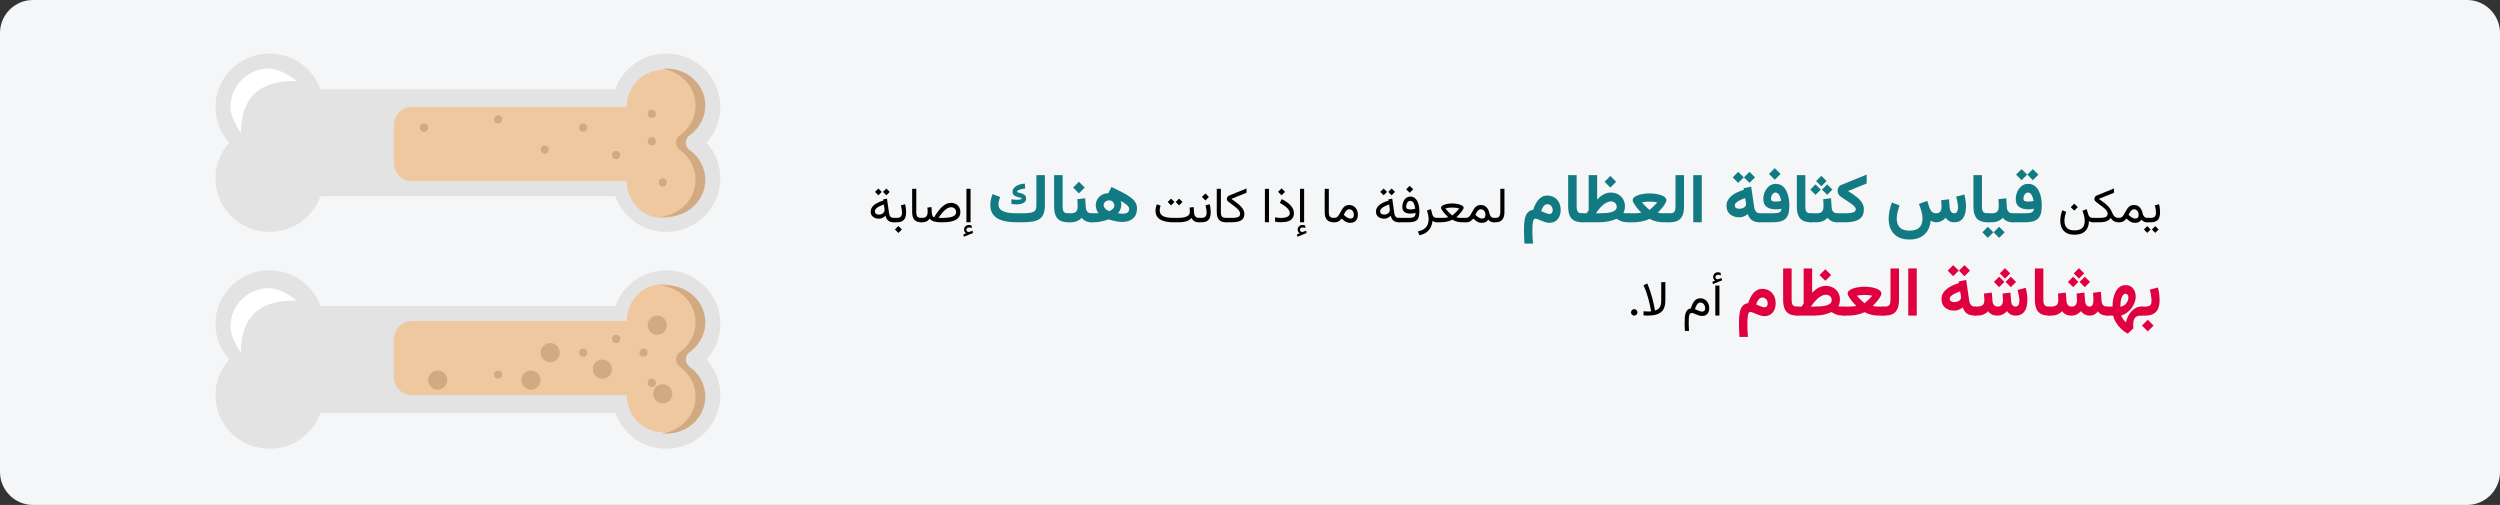 <?xml version="1.0" encoding="UTF-8"?>
<svg xmlns="http://www.w3.org/2000/svg" xmlns:xlink="http://www.w3.org/1999/xlink" width="911px" height="184px" viewBox="0 0 911 184" version="1.1">
  <rect x="0" y="0" width="911" height="184" fill="#333333" stroke="none"/>
  <title>Group 135@2x</title>
  <g id="Page-1" stroke="none" stroke-width="1" fill="none" fill-rule="evenodd">
    <g id="vorlage" transform="translate(-529, -33255)">
      <g id="Group-135" transform="translate(529, 33255)">
        <g id="osteoporose-diagnostik-copy-3" transform="translate(455.5, 92) scale(-1, 1) translate(-455.5, -92) " fill-rule="nonzero">
          <g id="Mask" fill="#F5F6F7">
            <path d="M12,0 L899,0 C905.6,0 911,5.4 911,12 L911,172 C911,178.6 905.6,184 899,184 L12,184 C5.4,184 0,178.6 0,172 L0,12 C0,5.4 5.4,0 12,0 Z" id="path-1"></path>
          </g>
          <g id="bone-density" transform="translate(740.5, 91.5) rotate(-90) translate(-740.5, -91.5) translate(668.5, -0.5)">
            <path d="M52,145.718 L52,38.282 C59.569,35.571 65,28.293 65,19.714 C65,8.825 56.27,0 45.5,0 C40.498,0 35.952,1.919 32.5,5.05 C29.049,1.919 24.502,0 19.5,0 C8.729,0 0,8.825 0,19.714 C0,28.293 5.431,35.574 13,38.282 L13,145.718 C5.431,148.429 0,155.707 0,164.286 C0,175.175 8.729,184 19.5,184 C24.502,184 29.049,182.081 32.5,178.95 C35.952,182.081 40.498,184 45.5,184 C56.27,184 65,175.175 65,164.286 C65,155.707 59.569,148.426 52,145.718 Z" id="Path" fill="#E3E3E3"></path>
            <path d="M49.599,8.333 C43.979,7.125 38.768,9.306 35.737,13.175 C34.337,14.961 31.663,14.961 30.263,13.175 C27.232,9.306 22.021,7.125 16.401,8.333 C11.487,9.391 7.484,13.234 6.364,17.98 C4.345,26.531 11.004,34.118 19.5,34.118 L19.5,112.471 C19.5,116.078 22.52,119 26.25,119 L39.75,119 C43.48,119 46.5,116.078 46.5,112.471 L46.5,34.118 C54.996,34.118 61.655,26.531 59.636,17.98 C58.516,13.234 54.513,9.391 49.599,8.333 Z" id="Path" fill="#F0C8A0"></path>
            <path d="M5.861,19.915 C6.981,14.749 10.985,10.567 15.9,9.416 C21.52,8.101 26.732,10.475 29.763,14.685 C31.164,16.629 33.837,16.629 35.238,14.685 C38.269,10.475 43.481,8.101 49.101,9.416 C54.016,10.567 58.019,14.749 59.14,19.915 C59.255,20.448 59.336,20.974 59.393,21.5 C59.589,19.858 59.522,18.132 59.14,16.362 C58.019,11.196 54.016,7.014 49.101,5.863 C43.481,4.548 38.269,6.922 35.238,11.132 C33.837,13.076 31.164,13.076 29.763,11.132 C26.732,6.922 21.52,4.548 15.9,5.863 C10.985,7.014 6.981,11.196 5.861,16.362 C5.476,18.128 5.412,19.858 5.608,21.5 C5.665,20.974 5.746,20.448 5.861,19.915 Z" id="Path" fill="#D2AA82"></path>
            <path d="M131,145.718 L131,38.282 C138.569,35.571 144,28.293 144,19.714 C144,8.825 135.27,0 124.5,0 C119.498,0 114.951,1.919 111.5,5.05 C108.049,1.919 103.502,0 98.5,0 C87.73,0 79,8.825 79,19.714 C79,28.293 84.431,35.574 92,38.282 L92,145.718 C84.431,148.429 79,155.707 79,164.286 C79,175.175 87.73,184 98.5,184 C103.502,184 108.049,182.081 111.5,178.95 C114.951,182.081 119.498,184 124.5,184 C135.27,184 144,175.175 144,164.286 C144,155.707 138.569,148.426 131,145.718 Z" id="Path" fill="#E3E3E3"></path>
            <path d="M127.599,8.333 C121.979,7.125 116.768,9.306 113.737,13.175 C112.337,14.961 109.663,14.961 108.263,13.175 C105.232,9.306 100.021,7.125 94.401,8.333 C89.487,9.391 85.484,13.234 84.364,17.98 C82.345,26.531 89.004,34.118 97.5,34.118 L97.5,112.471 C97.5,116.078 100.52,119 104.25,119 L117.75,119 C121.48,119 124.5,116.078 124.5,112.471 L124.5,34.118 C132.996,34.118 139.655,26.531 137.636,17.98 C136.516,13.234 132.513,9.391 127.599,8.333 L127.599,8.333 Z" id="Path" fill="#F0C8A0"></path>
            <path d="M84.861,19.915 C85.981,14.749 89.985,10.567 94.9,9.416 C100.52,8.101 105.732,10.475 108.763,14.685 C110.164,16.629 112.837,16.629 114.238,14.685 C117.269,10.475 122.481,8.101 128.101,9.416 C133.016,10.567 137.019,14.749 138.14,19.915 C138.255,20.448 138.336,20.974 138.393,21.5 C138.589,19.858 138.522,18.132 138.14,16.362 C137.019,11.196 133.016,7.014 128.101,5.863 C122.481,4.548 117.269,6.922 114.238,11.132 C112.837,13.076 110.164,13.076 108.763,11.132 C105.732,6.922 100.52,4.548 94.9,5.863 C89.985,7.014 85.981,11.196 84.861,16.362 C84.476,18.128 84.412,19.858 84.608,21.5 C84.665,20.974 84.746,20.448 84.861,19.915 L84.861,19.915 Z" id="Path" fill="#D2AA82"></path>
            <circle id="Oval" fill="#D2AA82" cx="20" cy="21" r="3.5"></circle>
            <circle id="Oval" fill="#D2AA82" cx="45" cy="23" r="3.5"></circle>
            <circle id="Oval" fill="#D2AA82" cx="29" cy="43" r="3.5"></circle>
            <circle id="Oval" fill="#D2AA82" cx="35" cy="50" r="1.5"></circle>
            <circle id="Oval" fill="#D2AA82" cx="27" cy="81" r="1.5"></circle>
            <circle id="Oval" fill="#D2AA82" cx="40" cy="38" r="1.5"></circle>
            <circle id="Oval" fill="#D2AA82" cx="97" cy="21" r="1.5"></circle>
            <circle id="Oval" fill="#D2AA82" cx="122" cy="25" r="1.5"></circle>
            <circle id="Oval" fill="#D2AA82" cx="107" cy="38" r="1.5"></circle>
            <circle id="Oval" fill="#D2AA82" cx="112" cy="25" r="1.5"></circle>
            <circle id="Oval" fill="#D2AA82" cx="117" cy="50" r="1.5"></circle>
            <circle id="Oval" fill="#D2AA82" cx="109" cy="64" r="1.5"></circle>
            <circle id="Oval" fill="#D2AA82" cx="120" cy="81" r="1.5"></circle>
            <circle id="Oval" fill="#D2AA82" cx="117" cy="108" r="1.5"></circle>
            <circle id="Oval" fill="#D2AA82" cx="35" cy="28" r="1.5"></circle>
            <circle id="Oval" fill="#D2AA82" cx="24" cy="25" r="1.5"></circle>
            <circle id="Oval" fill="#D2AA82" cx="35" cy="62" r="3.5"></circle>
            <circle id="Oval" fill="#D2AA82" cx="25" cy="69" r="3.5"></circle>
            <circle id="Oval" fill="#D2AA82" cx="25" cy="103" r="3.5"></circle>
            <path d="M124.5,178.5 C132.232,178.5 138.5,172.232 138.5,164.5 C138.5,161.766 136.975,158.315 133.925,154.148 C134.163,161.007 132.705,166.146 129.552,169.565 C126.399,172.984 121.529,174.706 114.944,174.731 C118.852,177.244 122.037,178.5 124.5,178.5 Z" id="Oval" fill="#FFFFFF"></path>
            <path d="M44.5,178.5 C52.232,178.5 58.5,172.232 58.5,164.5 C58.5,161.766 56.975,158.315 53.925,154.148 C54.163,161.007 52.705,166.146 49.552,169.565 C46.399,172.984 41.529,174.706 34.944,174.731 C38.852,177.244 42.037,178.5 44.5,178.5 Z" id="Oval" fill="#FFFFFF"></path>
          </g>
        </g>
        <g id="يمكن-قياس-كثافة-العظ" transform="translate(317.283, 61.273)" fill-rule="nonzero">
          <path d="M464.917,18.127 L464.917,19.727 L465.62,19.727 L465.62,18.127 L464.917,18.127 Z M468.089,21.124 L466.868,22.346 L468.089,23.585 L469.32,22.346 L468.089,21.124 Z M465.172,21.124 L463.95,22.346 L465.172,23.585 L466.402,22.346 L465.172,21.124 Z M466.393,19.727 C467.319,19.727 468.031,19.568 468.529,19.252 C469.027,18.936 469.371,18.503 469.562,17.956 C469.752,17.408 469.847,16.782 469.847,16.079 C469.847,15.651 469.818,15.171 469.759,14.638 C469.701,14.104 469.601,13.606 469.461,13.144 L467.958,13.548 C468.092,14.028 468.192,14.512 468.256,14.998 C468.321,15.484 468.353,15.892 468.353,16.22 C468.353,16.806 468.22,17.27 467.953,17.613 C467.687,17.956 467.161,18.127 466.376,18.127 L465.426,18.127 L465.426,19.727 L466.393,19.727 Z" id="Shape" fill="#000000"></path>
          <path d="M455.003,19.727 C455.43,19.727 455.788,19.675 456.075,19.573 C456.362,19.47 456.623,19.319 456.857,19.12 C457.091,18.921 457.335,18.678 457.587,18.391 C457.944,18.73 458.29,19.015 458.624,19.243 C458.958,19.472 459.297,19.643 459.643,19.757 C459.989,19.872 460.358,19.929 460.751,19.929 C461.331,19.929 461.802,19.822 462.166,19.608 C462.529,19.394 462.834,19.108 463.08,18.751 C463.302,19.091 463.592,19.338 463.95,19.494 C464.307,19.649 464.673,19.727 465.048,19.727 L465.286,19.727 L465.286,18.127 L465.057,18.127 C464.805,18.127 464.574,18.06 464.363,17.925 C464.152,17.79 463.97,17.589 463.818,17.323 C463.666,17.056 463.548,16.732 463.466,16.352 C463.349,15.795 463.159,15.297 462.895,14.857 C462.631,14.418 462.286,14.069 461.858,13.812 C461.43,13.554 460.909,13.425 460.294,13.425 C459.755,13.425 459.302,13.538 458.936,13.763 C458.569,13.989 458.257,14.28 458,14.638 C457.742,14.995 457.509,15.375 457.301,15.776 C457.093,16.177 456.883,16.557 456.672,16.914 C456.462,17.271 456.221,17.563 455.952,17.789 C455.682,18.014 455.351,18.127 454.959,18.127 L454.633,18.127 L454.633,19.727 L455.003,19.727 Z M460.329,14.98 C460.862,14.98 461.279,15.175 461.581,15.565 C461.883,15.955 462.034,16.454 462.034,17.063 C462.034,17.491 461.927,17.816 461.713,18.039 C461.499,18.262 461.172,18.373 460.733,18.373 C460.569,18.373 460.383,18.338 460.175,18.268 C459.967,18.197 459.743,18.089 459.503,17.942 C459.321,17.831 459.133,17.696 458.94,17.538 C458.747,17.38 458.553,17.201 458.36,17.002 C458.512,16.668 458.685,16.346 458.879,16.035 C459.072,15.725 459.289,15.471 459.529,15.275 C459.769,15.079 460.036,14.98 460.329,14.98 Z" id="Shape" fill="#000000"></path>
          <path d="M447.532,11.201 L453.06,8.96 L453.06,7.404 L446.741,9.971 C446.471,10.082 446.265,10.261 446.121,10.507 C445.978,10.753 445.906,10.999 445.906,11.245 C445.906,11.444 445.959,11.63 446.064,11.803 C446.17,11.976 446.316,12.139 446.504,12.291 C446.849,12.566 447.217,12.843 447.607,13.122 C447.996,13.4 448.376,13.68 448.745,13.961 C449.114,14.242 449.449,14.528 449.751,14.818 C450.053,15.108 450.293,15.402 450.472,15.701 C450.651,16 450.74,16.305 450.74,16.615 C450.74,17.014 450.633,17.323 450.419,17.542 C450.205,17.762 449.865,17.915 449.4,18 C448.934,18.084 448.32,18.127 447.558,18.127 L445.44,18.127 L445.44,19.727 L447.567,19.727 C448.428,19.727 449.13,19.667 449.672,19.546 C450.214,19.426 450.653,19.249 450.99,19.015 C451.327,18.78 451.613,18.49 451.847,18.145 C452.205,18.695 452.61,19.097 453.065,19.349 C453.519,19.601 454.071,19.727 454.721,19.727 L454.967,19.727 L454.967,18.127 L454.721,18.127 C454.305,18.127 453.954,18.051 453.667,17.898 C453.38,17.746 453.129,17.51 452.915,17.191 C452.701,16.872 452.489,16.46 452.278,15.956 C452.102,15.534 451.89,15.143 451.641,14.783 C451.392,14.422 451.113,14.085 450.806,13.772 C450.498,13.458 450.167,13.16 449.813,12.875 C449.458,12.591 449.089,12.312 448.705,12.036 C448.321,11.761 447.93,11.482 447.532,11.201 Z" id="Path" fill="#000000"></path>
          <path d="M438.576,12.933 L437.301,14.207 L438.576,15.481 L439.85,14.207 L438.576,12.933 Z M438.672,22.671 C437.741,22.671 437.008,22.516 436.475,22.205 C435.942,21.895 435.563,21.479 435.337,20.957 C435.111,20.436 434.999,19.858 434.999,19.226 C434.999,18.692 435.057,18.142 435.174,17.573 C435.292,17.005 435.435,16.451 435.605,15.912 L434.208,15.35 C433.985,15.971 433.809,16.608 433.68,17.261 C433.551,17.915 433.487,18.552 433.487,19.173 C433.487,20.093 433.655,20.938 433.992,21.708 C434.329,22.479 434.877,23.096 435.636,23.559 C436.395,24.021 437.407,24.253 438.672,24.253 C439.891,24.253 440.886,24.039 441.656,23.611 C442.427,23.184 442.997,22.59 443.366,21.832 C443.735,21.073 443.922,20.204 443.928,19.226 C444.116,19.407 444.317,19.536 444.53,19.612 C444.744,19.688 445.056,19.727 445.466,19.727 L445.765,19.727 L445.765,18.127 L445.431,18.127 C444.951,18.127 444.577,18.03 444.311,17.837 C444.044,17.644 443.852,17.359 443.735,16.984 L443.085,14.928 L441.582,15.534 C441.746,15.968 441.922,16.524 442.109,17.204 C442.297,17.884 442.39,18.572 442.39,19.27 C442.39,19.861 442.283,20.417 442.069,20.935 C441.856,21.454 441.481,21.873 440.944,22.192 C440.408,22.511 439.651,22.671 438.672,22.671 Z" id="Shape" fill="#000000"></path>
          <path d="M423.498,0.354 L421.484,2.356 L423.498,4.382 L425.512,2.356 L423.498,0.354 Z M419.372,0.354 L417.382,2.356 L419.372,4.382 L421.411,2.356 L419.372,0.354 Z M421.814,12.183 C421.309,12.183 420.89,12.12 420.556,11.993 C420.223,11.867 420.056,11.576 420.056,11.121 C420.056,10.795 420.117,10.461 420.239,10.12 C420.361,9.778 420.548,9.487 420.8,9.247 C421.053,9.007 421.362,8.887 421.728,8.887 C422.045,8.887 422.318,8.984 422.546,9.18 C422.774,9.375 422.969,9.627 423.132,9.937 C423.295,10.246 423.427,10.579 423.529,10.938 C423.63,11.296 423.706,11.633 423.754,11.951 C423.437,12.024 423.116,12.081 422.79,12.122 C422.465,12.162 422.139,12.183 421.814,12.183 Z M420.495,16.443 L415.881,16.443 L415.881,19.727 L420.349,19.727 C421.464,19.727 422.424,19.641 423.23,19.47 C424.035,19.299 424.696,18.992 425.213,18.549 C425.73,18.105 426.114,17.483 426.367,16.681 C426.619,15.879 426.745,14.852 426.745,13.599 C426.745,12.638 426.656,11.69 426.477,10.754 C426.298,9.819 426.011,8.974 425.616,8.221 C425.221,7.469 424.709,6.864 424.078,6.409 C423.447,5.953 422.672,5.725 421.753,5.725 C421.053,5.725 420.424,5.888 419.867,6.213 C419.309,6.539 418.835,6.972 418.444,7.513 C418.054,8.055 417.757,8.651 417.553,9.302 C417.35,9.953 417.248,10.604 417.248,11.255 C417.248,12.565 417.655,13.517 418.469,14.111 C419.283,14.705 420.402,15.002 421.826,15.002 C422.176,15.002 422.522,14.984 422.863,14.948 C423.205,14.911 423.531,14.856 423.84,14.783 C423.84,15.279 423.712,15.643 423.455,15.875 C423.199,16.107 422.827,16.26 422.338,16.333 C421.85,16.406 421.236,16.443 420.495,16.443 Z" id="Shape" fill="#117A83"></path>
          <path d="M406.762,16.446 L406.762,19.727 L407.739,19.727 L407.739,16.446 L406.762,16.446 Z M411.202,21.362 L409.191,23.364 L411.202,25.391 L413.217,23.364 L411.202,21.362 Z M407.083,21.362 L405.089,23.364 L407.083,25.391 L409.115,23.364 L407.083,21.362 Z M410.938,11.317 C410.976,11.733 411.007,12.159 411.03,12.594 C411.053,13.03 411.064,13.476 411.064,13.932 C411.064,14.777 410.885,15.407 410.527,15.823 C410.169,16.238 409.529,16.446 408.606,16.446 L407.45,16.446 L407.45,19.727 L408.606,19.727 C409.376,19.727 410.105,19.584 410.794,19.3 C411.482,19.015 412.066,18.612 412.544,18.09 C412.791,18.417 413.082,18.703 413.416,18.946 C413.75,19.19 414.136,19.381 414.576,19.519 C415.015,19.657 415.511,19.727 416.064,19.727 L416.333,19.727 L416.333,16.446 L416.088,16.446 C415.634,16.446 415.26,16.361 414.966,16.191 C414.673,16.021 414.451,15.777 414.3,15.46 C414.148,15.142 414.059,14.77 414.032,14.343 L413.796,10.974 L410.938,11.317 Z" id="Shape" fill="#117A83"></path>
          <path d="M401.839,2.547 L401.839,14.162 C401.839,16.032 402.252,17.427 403.077,18.347 C403.903,19.267 405.2,19.727 406.97,19.727 L407.263,19.727 L407.263,16.446 L406.97,16.446 C406.165,16.446 405.625,16.256 405.349,15.877 C405.073,15.498 404.935,14.847 404.935,13.926 L404.935,2.547 L401.839,2.547 Z" id="Path" fill="#117A83"></path>
          <path d="M388.223,19.727 C388.924,19.727 389.571,19.577 390.164,19.279 C390.758,18.98 391.266,18.59 391.689,18.107 C392.023,18.574 392.447,18.961 392.961,19.267 C393.476,19.573 394.106,19.727 394.851,19.727 C395.922,19.718 396.768,19.451 397.39,18.926 C398.013,18.4 398.457,17.701 398.723,16.827 C398.989,15.954 399.122,14.996 399.122,13.953 C399.122,13.232 399.07,12.508 398.967,11.779 C398.864,11.05 398.714,10.323 398.519,9.597 L395.555,10.374 C395.714,10.997 395.864,11.664 396.003,12.374 C396.142,13.085 396.212,13.715 396.212,14.264 C396.212,14.661 396.167,15.024 396.076,15.355 C395.986,15.686 395.839,15.95 395.634,16.148 C395.428,16.347 395.154,16.446 394.81,16.446 C394.451,16.446 394.154,16.346 393.921,16.146 C393.687,15.946 393.513,15.686 393.398,15.364 C393.284,15.043 393.213,14.706 393.186,14.355 L392.941,11.344 L390.067,11.699 C390.094,12.002 390.12,12.311 390.144,12.626 C390.169,12.941 390.188,13.223 390.201,13.473 C390.215,13.723 390.222,13.91 390.222,14.034 C390.222,14.778 390.071,15.366 389.768,15.798 C389.465,16.23 388.958,16.446 388.247,16.446 C387.57,16.441 387.042,16.245 386.662,15.86 C386.282,15.474 385.995,14.982 385.8,14.384 L384.993,11.904 L381.963,13.052 C382.29,13.853 382.592,14.72 382.869,15.652 C383.146,16.585 383.284,17.5 383.284,18.397 C383.284,19.213 383.139,19.951 382.847,20.611 C382.556,21.271 382.065,21.795 381.376,22.183 C380.686,22.571 379.736,22.766 378.526,22.766 C377.348,22.766 376.422,22.566 375.747,22.168 C375.073,21.77 374.594,21.238 374.311,20.571 C374.028,19.905 373.887,19.171 373.887,18.369 C373.887,17.651 373.985,16.883 374.181,16.066 C374.376,15.249 374.617,14.422 374.903,13.585 L372.135,12.514 C371.754,13.509 371.46,14.513 371.253,15.525 C371.047,16.537 370.944,17.519 370.944,18.47 C370.944,19.891 371.209,21.169 371.741,22.306 C372.272,23.442 373.098,24.343 374.218,25.008 C375.338,25.672 376.774,26.005 378.526,26.005 C380.109,26.005 381.451,25.722 382.555,25.155 C383.658,24.589 384.52,23.789 385.14,22.758 C385.76,21.726 386.132,20.514 386.256,19.122 C386.516,19.284 386.807,19.425 387.127,19.546 C387.447,19.666 387.813,19.727 388.223,19.727 Z" id="Path" fill="#117A83"></path>
          <path d="M356.124,8.341 L362.926,5.584 L362.926,2.348 L353.628,6.135 C353.201,6.304 352.88,6.587 352.666,6.986 C352.451,7.384 352.344,7.801 352.344,8.236 C352.344,8.629 352.431,9.008 352.605,9.375 C352.779,9.742 353.027,10.045 353.348,10.284 C353.734,10.573 354.173,10.876 354.665,11.194 C355.156,11.512 355.653,11.834 356.154,12.161 C356.656,12.488 357.119,12.815 357.544,13.14 C357.968,13.466 358.31,13.779 358.57,14.078 C358.829,14.377 358.959,14.654 358.959,14.909 C358.959,15.319 358.813,15.635 358.521,15.858 C358.23,16.08 357.788,16.234 357.196,16.319 C356.604,16.404 355.857,16.446 354.953,16.446 L352.011,16.446 L352.011,19.727 L354.965,19.727 C356.396,19.727 357.631,19.586 358.668,19.304 C359.706,19.022 360.505,18.534 361.067,17.842 C361.629,17.149 361.91,16.188 361.91,14.958 C361.91,14.384 361.813,13.849 361.618,13.354 C361.424,12.859 361.148,12.392 360.791,11.952 C360.433,11.513 360.013,11.091 359.532,10.688 C359.05,10.285 358.521,9.892 357.944,9.507 C357.366,9.123 356.76,8.734 356.124,8.341 Z" id="Path" fill="#117A83"></path>
          <path d="M342.429,16.446 L342.429,19.727 L343.857,19.727 L343.857,16.446 L342.429,16.446 Z M346.411,2.802 L344.507,4.706 L346.411,6.61 L348.316,4.706 L346.411,2.802 Z M348.54,5.915 L346.636,7.819 L348.54,9.724 L350.445,7.819 L348.54,5.915 Z M344.291,5.915 L342.387,7.819 L344.291,9.724 L346.195,7.819 L344.291,5.915 Z M347.081,11.317 C347.119,11.733 347.149,12.159 347.172,12.594 C347.195,13.03 347.207,13.476 347.207,13.932 C347.207,14.777 347.028,15.407 346.67,15.823 C346.312,16.238 345.671,16.446 344.748,16.446 L343.592,16.446 L343.592,19.727 L344.748,19.727 C345.518,19.727 346.248,19.584 346.936,19.3 C347.625,19.015 348.208,18.612 348.686,18.09 C348.933,18.417 349.224,18.703 349.558,18.946 C349.892,19.19 350.279,19.381 350.718,19.519 C351.158,19.657 351.654,19.727 352.207,19.727 L352.475,19.727 L352.475,16.446 L352.231,16.446 C351.776,16.446 351.402,16.361 351.109,16.191 C350.816,16.021 350.593,15.777 350.442,15.46 C350.291,15.142 350.202,14.77 350.175,14.343 L349.938,10.974 L347.081,11.317 Z" id="Shape" fill="#117A83"></path>
          <path d="M337.481,2.547 L337.481,14.162 C337.481,16.032 337.894,17.427 338.719,18.347 C339.545,19.267 340.842,19.727 342.612,19.727 L342.905,19.727 L342.905,16.446 L342.612,16.446 C341.807,16.446 341.267,16.256 340.991,15.877 C340.715,15.498 340.577,14.847 340.577,13.926 L340.577,2.547 L337.481,2.547 Z" id="Path" fill="#117A83"></path>
          <path d="M329.439,0 L327.327,2.112 L329.439,4.224 L331.551,2.112 L329.439,0 Z M329.83,12.183 C329.325,12.183 328.906,12.12 328.572,11.993 C328.239,11.867 328.072,11.576 328.072,11.121 C328.072,10.795 328.133,10.461 328.255,10.12 C328.377,9.778 328.564,9.487 328.817,9.247 C329.069,9.007 329.378,8.887 329.744,8.887 C330.062,8.887 330.334,8.984 330.562,9.18 C330.79,9.375 330.985,9.627 331.148,9.937 C331.311,10.246 331.443,10.579 331.545,10.938 C331.647,11.296 331.722,11.633 331.771,11.951 C331.453,12.024 331.132,12.081 330.806,12.122 C330.481,12.162 330.155,12.183 329.83,12.183 Z M328.511,16.443 L323.897,16.443 L323.897,19.727 L328.365,19.727 C329.48,19.727 330.44,19.641 331.246,19.47 C332.051,19.299 332.713,18.992 333.229,18.549 C333.746,18.105 334.131,17.483 334.383,16.681 C334.635,15.879 334.761,14.852 334.761,13.599 C334.761,12.638 334.672,11.69 334.493,10.754 C334.314,9.819 334.027,8.974 333.632,8.221 C333.238,7.469 332.725,6.864 332.094,6.409 C331.463,5.953 330.688,5.725 329.769,5.725 C329.069,5.725 328.44,5.888 327.883,6.213 C327.325,6.539 326.851,6.972 326.461,7.513 C326.07,8.055 325.773,8.651 325.57,9.302 C325.366,9.953 325.264,10.604 325.264,11.255 C325.264,12.565 325.671,13.517 326.485,14.111 C327.299,14.705 328.418,15.002 329.842,15.002 C330.192,15.002 330.538,14.984 330.88,14.948 C331.221,14.911 331.547,14.856 331.856,14.783 C331.856,15.279 331.728,15.643 331.472,15.875 C331.215,16.107 330.843,16.26 330.355,16.333 C329.866,16.406 329.252,16.443 328.511,16.443 Z" id="Shape" fill="#117A83"></path>
          <path d="M320.234,1.343 L318.22,3.345 L320.234,5.371 L322.248,3.345 L320.234,1.343 Z M316.108,1.343 L314.118,3.345 L316.108,5.371 L318.146,3.345 L316.108,1.343 Z M323.945,19.727 L324.348,19.727 L324.348,16.443 L323.994,16.443 C323.383,16.443 322.915,16.246 322.59,15.851 C322.264,15.456 322.065,15.011 321.992,14.514 L320.844,6.738 L318.085,7.3 L318.171,7.886 C317.324,8.146 316.521,8.453 315.76,8.807 C314.999,9.161 314.328,9.574 313.746,10.046 C313.164,10.518 312.704,11.056 312.366,11.658 C312.029,12.26 311.86,12.939 311.86,13.696 C311.86,15.072 312.299,16.117 313.178,16.833 C314.057,17.55 315.156,17.908 316.474,17.908 C317.068,17.908 317.613,17.812 318.11,17.621 C318.606,17.43 319.103,17.135 319.599,16.736 C319.802,17.395 320.095,17.946 320.478,18.39 C320.86,18.833 321.341,19.167 321.918,19.391 C322.496,19.615 323.172,19.727 323.945,19.727 Z M318.976,13.123 C318.976,13.497 318.848,13.81 318.592,14.062 C318.336,14.315 318.012,14.502 317.622,14.624 C317.231,14.746 316.836,14.807 316.437,14.807 C315.965,14.807 315.585,14.699 315.296,14.484 C315.007,14.268 314.863,13.969 314.863,13.586 C314.863,13.318 314.964,13.057 315.168,12.805 C315.371,12.553 315.65,12.315 316.004,12.091 C316.358,11.867 316.763,11.656 317.219,11.456 C317.674,11.257 318.15,11.072 318.647,10.901 L318.879,12.317 C318.911,12.463 318.936,12.606 318.952,12.744 C318.968,12.882 318.976,13.009 318.976,13.123 Z" id="Shape" fill="#117A83"></path>
          <polygon id="Path" fill="#117A83" points="302.84 2.547 299.744 2.547 299.744 19.714 302.84 19.714"></polygon>
          <path d="M290.301,16.446 L290.301,19.727 L291.207,19.727 C293.017,19.727 294.331,19.259 295.147,18.323 C295.964,17.388 296.372,16.004 296.372,14.174 L296.372,2.547 L293.275,2.547 L293.275,13.938 C293.275,14.757 293.152,15.38 292.905,15.806 C292.659,16.233 292.096,16.446 291.219,16.446 L290.301,16.446 Z" id="Path" fill="#117A83"></path>
          <path d="M283.815,12.189 C284.211,12.189 284.655,12.211 285.145,12.254 C285.636,12.297 286.13,12.379 286.628,12.5 C286.347,12.814 286.046,13.134 285.723,13.459 C285.4,13.785 285.093,14.082 284.801,14.351 C284.509,14.62 284.27,14.837 284.085,15.002 C283.899,15.168 283.807,15.25 283.807,15.25 C283.807,15.25 283.652,15.109 283.342,14.826 C283.032,14.543 282.66,14.191 282.225,13.769 C281.79,13.348 281.385,12.925 281.01,12.5 C281.513,12.379 282.008,12.297 282.495,12.254 C282.981,12.211 283.421,12.189 283.815,12.189 Z M283.807,9.205 C283.166,9.205 282.491,9.253 281.779,9.349 C281.068,9.445 280.399,9.594 279.773,9.795 C279.147,9.996 278.639,10.255 278.251,10.573 C277.862,10.892 277.668,11.273 277.668,11.717 C277.668,11.92 277.741,12.171 277.885,12.47 C278.03,12.768 278.219,13.086 278.453,13.425 C278.688,13.763 278.944,14.105 279.223,14.449 C279.501,14.793 279.78,15.115 280.058,15.417 C280.337,15.719 280.589,15.981 280.817,16.203 C280.542,16.279 280.214,16.335 279.835,16.371 C279.456,16.408 279.092,16.429 278.742,16.436 C278.393,16.443 278.116,16.446 277.911,16.446 L275.994,16.446 L275.994,19.727 L277.899,19.727 C278.529,19.727 279.201,19.679 279.916,19.584 C280.631,19.489 281.328,19.348 282.007,19.161 C282.686,18.974 283.286,18.745 283.807,18.474 C284.563,18.875 285.363,19.183 286.208,19.401 C287.053,19.618 287.941,19.727 288.873,19.727 L290.753,19.727 L290.753,16.446 L288.86,16.446 C288.567,16.446 288.245,16.433 287.895,16.406 C287.545,16.379 287.181,16.314 286.805,16.212 C287.032,15.995 287.286,15.734 287.567,15.43 C287.849,15.125 288.128,14.802 288.407,14.461 C288.686,14.12 288.942,13.78 289.176,13.441 C289.41,13.103 289.599,12.783 289.742,12.482 C289.886,12.181 289.958,11.926 289.958,11.717 C289.958,11.273 289.761,10.892 289.367,10.573 C288.973,10.255 288.464,9.996 287.841,9.795 C287.217,9.594 286.55,9.445 285.839,9.349 C285.127,9.253 284.45,9.205 283.807,9.205 Z" id="Shape" fill="#117A83"></path>
          <path d="M269.525,2.844 L267.413,4.956 L269.525,7.068 L271.636,4.956 L269.525,2.844 Z M269.744,12.122 C270.355,12.122 270.857,12.303 271.252,12.665 C271.646,13.027 271.844,13.505 271.844,14.099 C271.844,14.571 271.685,14.96 271.368,15.265 C271.05,15.57 270.603,15.81 270.025,15.985 C269.447,16.16 268.776,16.28 268.011,16.345 C267.246,16.41 266.42,16.443 265.533,16.443 L264.251,16.443 C264.65,15.857 265.069,15.304 265.508,14.783 C265.948,14.262 266.404,13.802 266.876,13.403 C267.348,13.005 267.826,12.691 268.31,12.463 C268.794,12.236 269.272,12.122 269.744,12.122 Z M269.671,8.899 C269.199,8.899 268.747,8.956 268.316,9.07 C267.885,9.184 267.468,9.349 267.065,9.564 C266.662,9.78 266.267,10.042 265.881,10.352 C265.494,10.661 265.106,11.015 264.715,11.414 L264.715,2.551 L261.627,2.551 L261.627,15.344 C261.496,15.531 261.374,15.712 261.26,15.887 C261.146,16.062 261.028,16.248 260.906,16.443 L259.124,16.443 L259.124,19.727 L265.423,19.727 C266.692,19.727 267.87,19.609 268.957,19.373 C270.043,19.137 270.993,18.827 271.807,18.445 C272.312,18.803 272.908,19.106 273.596,19.354 C274.283,19.602 275.119,19.727 276.104,19.727 L276.446,19.727 L276.446,16.443 L276.092,16.443 C275.791,16.443 275.526,16.439 275.298,16.431 C275.071,16.423 274.873,16.41 274.706,16.394 C274.54,16.378 274.391,16.357 274.261,16.333 C274.464,16.016 274.613,15.625 274.706,15.161 C274.8,14.697 274.847,14.27 274.847,13.879 C274.847,12.919 274.625,12.063 274.181,11.31 C273.738,10.557 273.128,9.967 272.35,9.54 C271.573,9.113 270.68,8.899 269.671,8.899 Z" id="Shape" fill="#117A83"></path>
          <path d="M254.152,2.547 L254.152,14.162 C254.152,16.032 254.565,17.427 255.39,18.347 C256.216,19.267 257.513,19.727 259.283,19.727 L259.576,19.727 L259.576,16.446 L259.283,16.446 C258.478,16.446 257.938,16.256 257.662,15.877 C257.386,15.498 257.248,14.847 257.248,13.926 L257.248,2.547 L254.152,2.547 Z" id="Path" fill="#117A83"></path>
          <path d="M248.529,15.253 C248.529,15.64 248.438,15.977 248.256,16.266 C248.074,16.555 247.769,16.699 247.339,16.699 C247.117,16.699 246.846,16.65 246.527,16.551 C246.209,16.452 245.862,16.324 245.486,16.167 C245.11,16.01 244.716,15.84 244.304,15.657 C244.401,15.363 244.519,15.068 244.659,14.771 C244.798,14.475 244.959,14.203 245.141,13.956 C245.324,13.708 245.533,13.51 245.77,13.36 C246.006,13.21 246.269,13.135 246.558,13.135 C246.953,13.135 247.297,13.233 247.592,13.43 C247.887,13.627 248.116,13.887 248.281,14.209 C248.446,14.531 248.529,14.879 248.529,15.253 Z M241.427,15.159 C240.675,15.291 240.074,15.564 239.623,15.978 C239.172,16.391 238.835,16.925 238.611,17.58 C238.386,18.235 238.238,18.996 238.166,19.862 C238.094,20.728 238.058,21.68 238.058,22.718 C238.058,23.468 238.074,24.24 238.107,25.033 C238.139,25.826 238.179,26.649 238.225,27.502 L241.334,27.502 C241.312,27.202 241.283,26.804 241.246,26.306 C241.21,25.808 241.18,25.25 241.156,24.629 C241.133,24.009 241.122,23.365 241.122,22.696 C241.122,22.041 241.136,21.449 241.166,20.92 C241.196,20.392 241.248,19.94 241.323,19.564 C241.399,19.188 241.504,18.899 241.638,18.698 C241.772,18.497 241.947,18.396 242.162,18.396 C242.403,18.396 242.719,18.473 243.11,18.628 C243.501,18.783 243.935,18.96 244.411,19.159 C244.888,19.358 245.375,19.535 245.873,19.69 C246.371,19.845 246.843,19.922 247.29,19.922 C248.203,19.922 248.965,19.711 249.578,19.289 C250.191,18.867 250.652,18.305 250.962,17.601 C251.272,16.898 251.427,16.122 251.427,15.274 C251.427,14.212 251.22,13.286 250.806,12.495 C250.392,11.704 249.817,11.087 249.081,10.645 C248.345,10.203 247.488,9.982 246.509,9.982 C245.869,9.982 245.283,10.118 244.75,10.392 C244.218,10.665 243.741,11.041 243.32,11.521 C242.899,12 242.531,12.55 242.216,13.171 C241.901,13.792 241.638,14.455 241.427,15.159 Z" id="Shape" fill="#117A83"></path>
          <path d="M226.928,18.127 L226.928,19.727 L227.64,19.727 C228.777,19.727 229.61,19.415 230.14,18.791 C230.671,18.167 230.936,17.245 230.936,16.026 L230.936,7.536 L229.433,7.536 L229.433,16.035 C229.433,16.633 229.311,17.131 229.068,17.529 C228.825,17.928 228.352,18.127 227.649,18.127 L226.928,18.127 Z" id="Path" fill="#000000"></path>
          <path d="M216.979,19.727 C217.406,19.727 217.764,19.675 218.051,19.573 C218.338,19.47 218.599,19.319 218.833,19.12 C219.068,18.921 219.311,18.678 219.563,18.391 C219.92,18.73 220.266,19.015 220.6,19.243 C220.934,19.472 221.274,19.643 221.619,19.757 C221.965,19.872 222.334,19.929 222.727,19.929 C223.307,19.929 223.778,19.822 224.142,19.608 C224.505,19.394 224.81,19.108 225.056,18.751 C225.278,19.091 225.569,19.338 225.926,19.494 C226.283,19.649 226.65,19.727 227.025,19.727 L227.262,19.727 L227.262,18.127 L227.033,18.127 C226.781,18.127 226.55,18.06 226.339,17.925 C226.128,17.79 225.946,17.589 225.794,17.323 C225.642,17.056 225.525,16.732 225.443,16.352 C225.325,15.795 225.135,15.297 224.871,14.857 C224.608,14.418 224.262,14.069 223.834,13.812 C223.406,13.554 222.885,13.425 222.27,13.425 C221.731,13.425 221.278,13.538 220.912,13.763 C220.546,13.989 220.234,14.28 219.976,14.638 C219.718,14.995 219.485,15.375 219.277,15.776 C219.069,16.177 218.86,16.557 218.649,16.914 C218.438,17.271 218.197,17.563 217.928,17.789 C217.658,18.014 217.327,18.127 216.935,18.127 L216.61,18.127 L216.61,19.727 L216.979,19.727 Z M222.305,14.98 C222.838,14.98 223.256,15.175 223.557,15.565 C223.859,15.955 224.01,16.454 224.01,17.063 C224.01,17.491 223.903,17.816 223.689,18.039 C223.475,18.262 223.149,18.373 222.709,18.373 C222.545,18.373 222.359,18.338 222.151,18.268 C221.943,18.197 221.719,18.089 221.479,17.942 C221.297,17.831 221.11,17.696 220.916,17.538 C220.723,17.38 220.529,17.201 220.336,17.002 C220.488,16.668 220.661,16.346 220.855,16.035 C221.048,15.725 221.265,15.471 221.505,15.275 C221.745,15.079 222.012,14.98 222.305,14.98 Z" id="Shape" fill="#000000"></path>
          <path d="M211.934,14.365 C212.203,14.365 212.584,14.386 213.076,14.427 C213.569,14.468 214.031,14.562 214.465,14.708 C214.184,15.065 213.895,15.398 213.599,15.706 C213.303,16.013 213.029,16.283 212.777,16.514 C212.526,16.746 212.322,16.926 212.167,17.055 C212.011,17.184 211.934,17.248 211.934,17.248 C211.934,17.248 211.803,17.135 211.543,16.91 C211.282,16.684 210.958,16.381 210.571,16 C210.185,15.619 209.801,15.188 209.42,14.708 C209.854,14.562 210.315,14.468 210.804,14.427 C211.294,14.386 211.67,14.365 211.934,14.365 Z M211.934,12.854 C211.477,12.854 211.008,12.89 210.527,12.963 C210.047,13.037 209.6,13.141 209.187,13.275 C208.774,13.41 208.442,13.574 208.19,13.768 C207.938,13.961 207.812,14.178 207.812,14.418 C207.812,14.553 207.872,14.731 207.992,14.954 C208.112,15.177 208.27,15.42 208.466,15.684 C208.663,15.947 208.878,16.217 209.112,16.492 C209.347,16.768 209.584,17.027 209.824,17.27 C210.065,17.513 210.284,17.723 210.484,17.898 C210.214,17.969 209.899,18.02 209.539,18.052 C209.178,18.084 208.83,18.105 208.493,18.114 C208.156,18.123 207.888,18.127 207.689,18.127 L206.309,18.127 L206.309,19.727 L207.68,19.727 C208.09,19.727 208.551,19.694 209.064,19.63 C209.577,19.565 210.087,19.463 210.593,19.322 C211.1,19.182 211.547,19 211.934,18.777 C212.526,19.117 213.128,19.36 213.74,19.507 C214.352,19.653 214.966,19.727 215.581,19.727 L216.935,19.727 L216.935,18.127 L215.572,18.127 C215.274,18.127 214.94,18.115 214.57,18.092 C214.201,18.068 213.812,18.004 213.402,17.898 C213.601,17.723 213.82,17.513 214.061,17.27 C214.301,17.027 214.538,16.768 214.773,16.492 C215.007,16.217 215.222,15.947 215.419,15.684 C215.615,15.42 215.772,15.177 215.889,14.954 C216.006,14.731 216.065,14.553 216.065,14.418 C216.065,14.178 215.936,13.961 215.678,13.768 C215.42,13.574 215.085,13.41 214.672,13.275 C214.258,13.141 213.812,13.037 213.331,12.963 C212.851,12.89 212.385,12.854 211.934,12.854 Z" id="Shape" fill="#000000"></path>
          <path d="M206.405,19.727 L206.634,19.727 L206.634,18.127 L206.309,18.127 C205.881,18.127 205.527,18.024 205.245,17.819 C204.964,17.614 204.759,17.266 204.63,16.773 L204.155,14.937 L202.696,15.429 C202.89,15.997 203.041,16.555 203.149,17.103 C203.257,17.651 203.312,18.174 203.312,18.672 C203.312,19.381 203.184,20.028 202.929,20.614 C202.674,21.2 202.263,21.703 201.694,22.122 C201.126,22.541 200.364,22.853 199.409,23.058 L199.928,24.446 C201.035,24.229 201.926,23.854 202.6,23.321 C203.274,22.788 203.779,22.163 204.116,21.445 C204.453,20.727 204.665,19.984 204.753,19.217 C204.905,19.34 205.118,19.456 205.39,19.564 C205.663,19.672 206.001,19.727 206.405,19.727 Z" id="Path" fill="#000000"></path>
          <path d="M196.412,6.429 L195.138,7.703 L196.412,8.978 L197.687,7.703 L196.412,6.429 Z M196.825,15.051 C196.28,15.051 195.863,14.985 195.573,14.853 C195.283,14.721 195.138,14.453 195.138,14.049 C195.138,13.779 195.186,13.479 195.283,13.148 C195.38,12.817 195.538,12.53 195.757,12.287 C195.977,12.043 196.269,11.922 196.632,11.922 C196.943,11.922 197.203,12.011 197.414,12.19 C197.625,12.369 197.799,12.602 197.937,12.889 C198.075,13.176 198.183,13.486 198.262,13.82 C198.341,14.154 198.399,14.477 198.434,14.787 C198.164,14.863 197.896,14.926 197.63,14.976 C197.363,15.026 197.095,15.051 196.825,15.051 Z M195.744,18.127 L192.422,18.127 L192.422,19.727 L195.639,19.727 C196.424,19.727 197.089,19.677 197.634,19.577 C198.179,19.478 198.621,19.289 198.961,19.01 C199.301,18.732 199.548,18.325 199.704,17.789 C199.859,17.252 199.937,16.548 199.937,15.675 C199.937,15.013 199.877,14.365 199.756,13.732 C199.636,13.1 199.446,12.53 199.185,12.023 C198.924,11.516 198.585,11.112 198.166,10.81 C197.747,10.508 197.241,10.357 196.65,10.357 C196.157,10.357 195.727,10.469 195.358,10.691 C194.988,10.914 194.682,11.208 194.439,11.575 C194.196,11.941 194.014,12.345 193.894,12.788 C193.774,13.23 193.714,13.671 193.714,14.11 C193.714,14.925 193.965,15.537 194.465,15.947 C194.966,16.357 195.712,16.562 196.702,16.562 C197.042,16.562 197.36,16.539 197.656,16.492 C197.952,16.445 198.243,16.378 198.53,16.29 C198.53,16.841 198.435,17.247 198.245,17.507 C198.054,17.768 197.756,17.937 197.348,18.013 C196.941,18.089 196.406,18.127 195.744,18.127 Z" id="Shape" fill="#000000"></path>
          <path d="M189.82,7.431 L188.599,8.652 L189.82,9.892 L191.051,8.652 L189.82,7.431 Z M186.902,7.431 L185.681,8.652 L186.902,9.892 L188.133,8.652 L186.902,7.431 Z M192.448,19.727 L192.747,19.727 L192.747,18.127 L192.484,18.127 C191.974,18.127 191.586,17.985 191.319,17.701 C191.052,17.417 190.884,17.017 190.814,16.501 L190.049,11.104 L188.643,11.386 L188.704,11.808 C187.913,12.054 187.229,12.319 186.652,12.603 C186.075,12.887 185.599,13.196 185.224,13.53 C184.849,13.864 184.57,14.225 184.389,14.611 C184.207,14.998 184.116,15.417 184.116,15.868 C184.116,16.665 184.401,17.289 184.969,17.74 C185.537,18.191 186.24,18.417 187.078,18.417 C187.57,18.417 188.004,18.326 188.379,18.145 C188.754,17.963 189.132,17.702 189.513,17.362 C189.607,17.831 189.775,18.244 190.018,18.602 C190.261,18.959 190.584,19.236 190.985,19.432 C191.386,19.628 191.874,19.727 192.448,19.727 Z M189.161,15.218 C189.161,15.575 189.063,15.883 188.867,16.141 C188.671,16.398 188.416,16.595 188.102,16.729 C187.789,16.864 187.459,16.932 187.113,16.932 C186.662,16.932 186.305,16.832 186.041,16.633 C185.777,16.434 185.646,16.141 185.646,15.754 C185.646,15.514 185.709,15.287 185.835,15.073 C185.961,14.859 186.155,14.651 186.419,14.449 C186.683,14.247 187.021,14.044 187.434,13.842 C187.847,13.64 188.338,13.437 188.906,13.231 L189.126,14.699 C189.138,14.793 189.147,14.881 189.152,14.963 C189.158,15.045 189.161,15.13 189.161,15.218 Z" id="Shape" fill="#000000"></path>
          <path d="M174.352,14.98 C174.885,14.98 175.302,15.175 175.604,15.565 C175.906,15.955 176.057,16.454 176.057,17.063 C176.057,17.491 175.95,17.816 175.736,18.039 C175.522,18.262 175.195,18.373 174.756,18.373 C174.586,18.373 174.391,18.335 174.172,18.259 C173.952,18.183 173.719,18.065 173.473,17.907 C173.297,17.796 173.118,17.666 172.937,17.516 C172.755,17.367 172.57,17.195 172.383,17.002 C172.535,16.668 172.708,16.346 172.902,16.035 C173.095,15.725 173.312,15.471 173.552,15.275 C173.792,15.079 174.059,14.98 174.352,14.98 Z M174.774,19.929 C175.36,19.929 175.859,19.81 176.272,19.573 C176.685,19.335 177,18.993 177.217,18.544 C177.434,18.096 177.542,17.556 177.542,16.923 C177.542,16.272 177.409,15.684 177.142,15.156 C176.876,14.629 176.501,14.208 176.017,13.895 C175.534,13.582 174.967,13.425 174.317,13.425 C173.777,13.425 173.325,13.538 172.959,13.763 C172.592,13.989 172.28,14.28 172.023,14.638 C171.765,14.995 171.532,15.375 171.324,15.776 C171.116,16.177 170.906,16.557 170.695,16.914 C170.485,17.271 170.244,17.563 169.975,17.789 C169.705,18.014 169.374,18.127 168.982,18.127 L168.656,18.127 L168.656,19.727 L169.026,19.727 C169.453,19.727 169.811,19.675 170.098,19.573 C170.385,19.47 170.646,19.319 170.88,19.12 C171.114,18.921 171.358,18.678 171.61,18.391 C171.967,18.73 172.313,19.015 172.647,19.243 C172.981,19.472 173.32,19.643 173.666,19.757 C174.012,19.872 174.381,19.929 174.774,19.929 Z" id="Shape" fill="#000000"></path>
          <path d="M165.44,7.536 L165.44,16.018 C165.44,17.301 165.715,18.24 166.266,18.834 C166.817,19.429 167.652,19.727 168.771,19.727 L168.982,19.727 L168.982,18.127 L168.771,18.127 C168.155,18.127 167.697,17.983 167.395,17.696 C167.093,17.409 166.943,16.853 166.943,16.026 L166.943,7.536 L165.44,7.536 Z" id="Path" fill="#000000"></path>
          <path d="M156.308,23.752 L155.341,24.13 L155.464,24.991 L158.813,23.664 L158.69,22.794 L157.529,23.216 C157.512,23.222 157.496,23.228 157.481,23.233 C157.466,23.239 157.453,23.242 157.442,23.242 C157.113,23.289 156.86,23.226 156.681,23.053 C156.503,22.88 156.41,22.703 156.404,22.521 C156.404,22.229 156.511,22.006 156.725,21.854 C156.939,21.701 157.172,21.625 157.424,21.625 C157.559,21.625 157.705,21.637 157.863,21.66 C158.022,21.684 158.192,21.742 158.373,21.836 L158.364,20.966 C158.2,20.866 158.032,20.794 157.859,20.75 C157.686,20.707 157.5,20.685 157.301,20.685 C156.856,20.685 156.459,20.846 156.11,21.168 C155.761,21.49 155.587,21.903 155.587,22.407 C155.587,22.753 155.657,23.025 155.798,23.225 C155.939,23.424 156.109,23.6 156.308,23.752 Z M157.943,7.536 L156.44,7.536 L156.44,19.718 L157.943,19.718 L157.943,7.536 Z" id="Shape" fill="#000000"></path>
          <path d="M149.716,7.36 L148.442,8.635 L149.716,9.909 L150.99,8.635 L149.716,7.36 Z M149.347,18.145 C149.06,18.145 148.751,18.124 148.42,18.083 C148.089,18.042 147.733,17.983 147.352,17.907 L147.352,19.498 C147.668,19.568 148.006,19.621 148.367,19.656 C148.727,19.691 149.098,19.709 149.479,19.709 C150.58,19.709 151.48,19.584 152.177,19.335 C152.874,19.086 153.39,18.713 153.724,18.215 C154.058,17.717 154.225,17.102 154.225,16.369 C154.225,15.906 154.134,15.454 153.952,15.011 C153.771,14.569 153.497,14.134 153.131,13.706 C152.764,13.278 152.301,12.862 151.742,12.458 C151.182,12.054 150.527,11.658 149.777,11.271 L149.083,12.66 C149.95,13.135 150.651,13.587 151.184,14.018 C151.717,14.449 152.107,14.86 152.353,15.253 C152.599,15.646 152.722,16.026 152.722,16.396 C152.722,16.782 152.599,17.104 152.353,17.362 C152.107,17.62 151.735,17.815 151.236,17.947 C150.738,18.079 150.109,18.145 149.347,18.145 Z" id="Shape" fill="#000000"></path>
          <polygon id="Path" fill="#000000" points="145.146 7.536 143.643 7.536 143.643 19.718 145.146 19.718"></polygon>
          <path d="M131.417,11.201 L136.945,8.96 L136.945,7.404 L130.626,9.971 C130.362,10.076 130.157,10.253 130.011,10.502 C129.864,10.751 129.791,10.999 129.791,11.245 C129.791,11.444 129.844,11.63 129.949,11.803 C130.055,11.976 130.201,12.139 130.389,12.291 C130.735,12.566 131.102,12.843 131.492,13.122 C131.881,13.4 132.261,13.68 132.63,13.961 C132.999,14.242 133.335,14.528 133.636,14.818 C133.938,15.108 134.178,15.402 134.357,15.701 C134.536,16 134.625,16.305 134.625,16.615 C134.625,17.014 134.518,17.323 134.304,17.542 C134.09,17.762 133.751,17.915 133.285,18 C132.819,18.084 132.205,18.127 131.444,18.127 L129.325,18.127 L129.325,19.727 L131.452,19.727 C132.542,19.727 133.433,19.621 134.124,19.41 C134.816,19.199 135.327,18.868 135.658,18.417 C135.989,17.966 136.154,17.377 136.154,16.65 C136.154,16.193 136.058,15.757 135.864,15.341 C135.671,14.925 135.409,14.528 135.078,14.15 C134.747,13.772 134.376,13.413 133.966,13.073 C133.556,12.733 133.131,12.408 132.692,12.098 C132.252,11.787 131.827,11.488 131.417,11.201 Z" id="Path" fill="#000000"></path>
          <path d="M126.109,7.536 L126.109,16.018 C126.109,17.301 126.384,18.24 126.935,18.834 C127.486,19.429 128.32,19.727 129.44,19.727 L129.651,19.727 L129.651,18.127 L129.44,18.127 C128.824,18.127 128.366,17.983 128.064,17.696 C127.762,17.409 127.611,16.853 127.611,16.026 L127.611,7.536 L126.109,7.536 Z" id="Path" fill="#000000"></path>
          <path d="M120.448,19.727 C121.374,19.727 122.086,19.568 122.584,19.252 C123.082,18.936 123.426,18.503 123.617,17.956 C123.807,17.408 123.902,16.782 123.902,16.079 C123.902,15.651 123.873,15.171 123.815,14.638 C123.756,14.104 123.656,13.606 123.516,13.144 L122.013,13.548 C122.148,14.028 122.247,14.512 122.312,14.998 C122.376,15.484 122.408,15.892 122.408,16.22 C122.408,16.806 122.275,17.27 122.008,17.613 C121.742,17.956 121.216,18.127 120.431,18.127 L119.482,18.127 L119.482,19.727 L120.448,19.727 Z M121.969,9.224 L120.694,10.498 L121.969,11.772 L123.243,10.498 L121.969,9.224 Z" id="Shape" fill="#000000"></path>
          <path d="M112.371,11.104 L111.15,12.326 L112.371,13.565 L113.602,12.326 L112.371,11.104 Z M109.453,11.104 L108.232,12.326 L109.453,13.565 L110.684,12.326 L109.453,11.104 Z M116.221,14.356 C116.233,14.591 116.247,14.854 116.265,15.147 C116.282,15.44 116.291,15.707 116.291,15.947 C116.291,16.457 116.118,16.872 115.773,17.191 C115.427,17.51 114.927,17.746 114.274,17.898 C113.621,18.051 112.828,18.127 111.897,18.127 L110.429,18.127 C109.579,18.127 108.835,18.077 108.196,17.978 C107.558,17.878 107.026,17.718 106.601,17.499 C106.176,17.279 105.856,16.992 105.639,16.637 C105.422,16.283 105.314,15.848 105.314,15.332 C105.314,15.068 105.344,14.79 105.406,14.497 C105.467,14.204 105.545,13.929 105.639,13.671 L104.277,13.161 C104.13,13.519 104.011,13.891 103.921,14.277 C103.83,14.664 103.784,15.06 103.784,15.464 C103.784,16.202 103.923,16.839 104.202,17.375 C104.48,17.912 104.896,18.353 105.45,18.698 C106.004,19.044 106.695,19.302 107.524,19.472 C108.353,19.642 109.321,19.727 110.429,19.727 L111.897,19.727 C112.793,19.727 113.555,19.674 114.182,19.568 C114.809,19.463 115.342,19.294 115.781,19.063 C116.221,18.832 116.602,18.528 116.924,18.153 C117.199,18.704 117.549,19.104 117.974,19.353 C118.399,19.602 118.943,19.727 119.605,19.727 L119.798,19.727 L119.798,18.127 L119.605,18.127 C119.036,18.127 118.609,17.954 118.321,17.608 C118.034,17.263 117.873,16.812 117.838,16.255 L117.689,14.181 L116.221,14.356 Z" id="Shape" fill="#000000"></path>
          <path d="M84.882,13.478 C84.882,12.992 85.081,12.579 85.479,12.238 C85.877,11.897 86.354,11.727 86.911,11.727 C87.26,11.727 87.576,11.815 87.859,11.993 C88.141,12.171 88.367,12.407 88.536,12.701 C88.705,12.995 88.79,13.32 88.79,13.676 C88.79,13.985 88.688,14.273 88.484,14.543 C88.279,14.812 88.032,15.041 87.741,15.23 C87.45,15.418 87.166,15.554 86.89,15.636 C86.537,15.518 86.208,15.347 85.902,15.124 C85.597,14.901 85.35,14.648 85.163,14.364 C84.975,14.08 84.882,13.784 84.882,13.478 Z M86.355,9.583 C87.656,10.17 88.762,10.697 89.675,11.166 C90.588,11.634 91.338,12.05 91.924,12.414 C92.511,12.779 92.968,13.104 93.297,13.388 C93.625,13.673 93.855,13.926 93.987,14.148 C94.119,14.369 94.185,14.569 94.185,14.746 C94.185,15.45 93.973,15.937 93.55,16.208 C93.127,16.479 92.628,16.615 92.051,16.615 C91.863,16.615 91.584,16.599 91.213,16.568 C90.842,16.537 90.47,16.49 90.095,16.427 C90.345,16.151 90.561,15.851 90.743,15.527 C90.925,15.203 91.065,14.852 91.165,14.472 C91.265,14.093 91.315,13.684 91.315,13.246 C91.315,12.455 91.089,11.752 90.638,11.137 C90.187,10.522 89.61,10.035 88.908,9.677 C88.205,9.319 87.483,9.14 86.739,9.14 C85.732,9.14 84.876,9.35 84.173,9.771 C83.47,10.192 82.935,10.735 82.57,11.4 C82.204,12.066 82.021,12.766 82.021,13.503 C82.021,13.824 82.061,14.164 82.14,14.522 C82.22,14.88 82.333,15.22 82.479,15.542 C82.626,15.865 82.801,16.144 83.004,16.378 C82.709,16.402 82.425,16.42 82.152,16.43 C81.879,16.441 81.581,16.446 81.259,16.446 L80.233,16.446 L80.233,19.727 L81.418,19.727 C82.31,19.727 83.227,19.616 84.168,19.394 C85.109,19.173 85.945,18.935 86.675,18.68 C87.093,18.81 87.584,18.948 88.148,19.093 C88.712,19.238 89.305,19.36 89.926,19.458 C90.547,19.556 91.141,19.604 91.708,19.604 C93.321,19.604 94.613,19.183 95.585,18.34 C96.556,17.498 97.041,16.271 97.041,14.659 C97.041,13.836 96.84,13.101 96.438,12.452 C96.036,11.804 95.441,11.189 94.653,10.609 C93.865,10.028 92.893,9.438 91.738,8.839 C90.583,8.24 89.251,7.583 87.742,6.866 L86.355,9.583 Z" id="Shape" fill="#117A83"></path>
          <path d="M75.29,11.316 C75.33,11.731 75.361,12.156 75.381,12.592 C75.402,13.027 75.412,13.472 75.412,13.928 C75.412,14.775 75.233,15.405 74.875,15.82 C74.517,16.235 73.878,16.443 72.958,16.443 L71.798,16.443 L71.798,19.727 L72.958,19.727 C73.731,19.727 74.462,19.584 75.149,19.299 C75.837,19.014 76.421,18.612 76.901,18.091 C77.145,18.416 77.434,18.701 77.768,18.945 C78.101,19.189 78.488,19.381 78.927,19.519 C79.367,19.657 79.863,19.727 80.417,19.727 L80.685,19.727 L80.685,16.443 L80.441,16.443 C79.985,16.443 79.611,16.357 79.318,16.187 C79.025,16.016 78.803,15.771 78.653,15.454 C78.502,15.137 78.415,14.766 78.39,14.343 L78.146,10.974 L75.29,11.316 Z M75.876,4.968 L73.764,7.08 L75.876,9.192 L77.987,7.08 L75.876,4.968 Z" id="Shape" fill="#117A83"></path>
          <path d="M66.838,2.547 L66.838,14.162 C66.838,16.032 67.251,17.427 68.077,18.347 C68.902,19.267 70.2,19.727 71.969,19.727 L72.262,19.727 L72.262,16.446 L71.969,16.446 C71.165,16.446 70.624,16.256 70.348,15.877 C70.073,15.498 69.935,14.847 69.935,13.926 L69.935,2.547 L66.838,2.547 Z" id="Path" fill="#117A83"></path>
          <path d="M53.233,16.446 C52.279,16.446 51.396,16.398 50.583,16.301 C49.771,16.204 49.064,16.034 48.463,15.793 C47.862,15.551 47.393,15.22 47.056,14.799 C46.719,14.378 46.55,13.846 46.55,13.201 C46.55,12.758 46.616,12.293 46.749,11.806 C46.881,11.319 47.015,10.885 47.151,10.505 L44.415,9.475 C44.179,10.048 43.982,10.667 43.826,11.331 C43.669,11.995 43.591,12.679 43.591,13.384 C43.591,14.586 43.826,15.594 44.295,16.407 C44.764,17.221 45.427,17.871 46.285,18.356 C47.142,18.842 48.159,19.192 49.337,19.406 C50.515,19.62 51.813,19.727 53.233,19.727 L55.247,19.727 C56.702,19.727 57.949,19.639 58.988,19.464 C60.027,19.289 60.877,18.975 61.539,18.523 C62.2,18.071 62.688,17.432 63.003,16.606 C63.317,15.78 63.475,14.72 63.475,13.424 L63.475,2.547 L60.378,2.547 L60.378,13.46 C60.378,14.029 60.323,14.506 60.213,14.891 C60.102,15.276 59.871,15.582 59.52,15.809 C59.168,16.035 58.638,16.198 57.93,16.297 C57.222,16.396 56.272,16.446 55.079,16.446 L53.233,16.446 Z M51.261,11.329 L51.261,13.04 C51.565,13.089 51.88,13.129 52.207,13.16 C52.534,13.191 52.859,13.207 53.182,13.207 C53.777,13.207 54.336,13.141 54.859,13.009 C55.381,12.877 55.807,12.65 56.136,12.329 C56.465,12.007 56.629,11.561 56.629,10.991 C56.629,10.702 56.575,10.457 56.465,10.257 C56.356,10.057 56.21,9.885 56.027,9.741 C55.796,9.544 55.528,9.389 55.223,9.277 C54.918,9.165 54.62,9.077 54.327,9.013 C54.035,8.949 53.794,8.887 53.605,8.826 C53.416,8.765 53.321,8.688 53.321,8.594 C53.321,8.431 53.433,8.279 53.657,8.139 C53.881,7.998 54.158,7.874 54.486,7.767 C54.814,7.661 55.143,7.578 55.471,7.52 C55.799,7.462 56.07,7.433 56.284,7.433 L56.182,5.653 C55.721,5.653 55.231,5.714 54.711,5.836 C54.19,5.959 53.7,6.144 53.24,6.393 C52.781,6.641 52.405,6.955 52.115,7.335 C51.825,7.716 51.68,8.169 51.68,8.696 C51.68,9.105 51.792,9.436 52.016,9.687 C52.239,9.938 52.518,10.133 52.852,10.272 C53.185,10.41 53.52,10.519 53.857,10.598 C54.193,10.677 54.474,10.746 54.699,10.807 C54.924,10.868 55.037,10.945 55.037,11.039 C55.037,11.212 54.857,11.335 54.496,11.409 C54.135,11.483 53.714,11.521 53.231,11.521 C52.886,11.521 52.539,11.504 52.187,11.47 C51.836,11.436 51.527,11.389 51.261,11.329 Z" id="Shape" fill="#117A83"></path>
          <path d="M34.752,23.752 L33.785,24.13 L33.908,24.991 L37.257,23.664 L37.134,22.794 L35.974,23.216 C35.956,23.222 35.94,23.228 35.925,23.233 C35.911,23.239 35.897,23.242 35.886,23.242 C35.558,23.289 35.304,23.226 35.125,23.053 C34.947,22.88 34.854,22.703 34.849,22.521 C34.849,22.229 34.956,22.006 35.169,21.854 C35.383,21.701 35.616,21.625 35.868,21.625 C36.003,21.625 36.149,21.637 36.308,21.66 C36.466,21.684 36.636,21.742 36.817,21.836 L36.809,20.966 C36.645,20.866 36.476,20.794 36.303,20.75 C36.13,20.707 35.944,20.685 35.745,20.685 C35.3,20.685 34.903,20.846 34.554,21.168 C34.206,21.49 34.031,21.903 34.031,22.407 C34.031,22.753 34.102,23.025 34.242,23.225 C34.383,23.424 34.553,23.6 34.752,23.752 Z M36.387,7.536 L34.884,7.536 L34.884,19.718 L36.387,19.718 L36.387,7.536 Z" id="Shape" fill="#000000"></path>
          <path d="M29.312,14.242 C29.856,14.242 30.294,14.412 30.625,14.752 C30.957,15.092 31.122,15.52 31.122,16.035 C31.122,16.398 31.02,16.712 30.814,16.976 C30.609,17.239 30.302,17.456 29.892,17.626 C29.481,17.796 28.966,17.922 28.345,18.004 C27.724,18.086 26.994,18.127 26.156,18.127 L24.732,18.127 C25.143,17.482 25.547,16.917 25.945,16.431 C26.344,15.944 26.735,15.539 27.119,15.213 C27.502,14.888 27.877,14.645 28.244,14.484 C28.61,14.323 28.966,14.242 29.312,14.242 Z M23.142,17.854 C22.86,17.854 22.652,17.683 22.518,17.34 C22.383,16.998 22.301,16.63 22.271,16.237 L22.14,14.181 L20.672,14.356 C20.684,14.632 20.7,14.89 20.72,15.13 C20.741,15.37 20.751,15.631 20.751,15.912 C20.751,16.574 20.609,17.109 20.325,17.516 C20.041,17.923 19.488,18.127 18.668,18.127 L18.334,18.127 L18.325,19.727 L18.668,19.727 C19.371,19.727 19.935,19.62 20.36,19.406 C20.785,19.192 21.167,18.854 21.507,18.391 C21.688,18.672 21.949,18.912 22.289,19.111 C22.629,19.311 23.08,19.463 23.643,19.568 C24.205,19.674 24.899,19.727 25.726,19.727 L26.191,19.727 C27.275,19.727 28.223,19.65 29.035,19.498 C29.846,19.346 30.521,19.113 31.061,18.799 C31.6,18.486 32.004,18.092 32.273,17.617 C32.543,17.143 32.678,16.586 32.678,15.947 C32.678,15.32 32.531,14.758 32.238,14.26 C31.945,13.762 31.54,13.368 31.021,13.078 C30.502,12.788 29.909,12.643 29.241,12.643 C28.737,12.643 28.233,12.748 27.729,12.959 C27.226,13.17 26.722,13.489 26.218,13.917 C25.714,14.345 25.206,14.885 24.693,15.539 C24.18,16.192 23.663,16.964 23.142,17.854 Z" id="Shape" fill="#000000"></path>
          <path d="M15.108,7.536 L15.108,16.018 C15.108,17.301 15.384,18.24 15.935,18.834 C16.485,19.429 17.32,19.727 18.439,19.727 L18.65,19.727 L18.65,18.127 L18.439,18.127 C17.824,18.127 17.366,17.983 17.064,17.696 C16.762,17.409 16.611,16.853 16.611,16.026 L16.611,7.536 L15.108,7.536 Z" id="Path" fill="#000000"></path>
          <path d="M8.279,18.127 L8.279,19.727 L8.701,19.727 L8.701,18.127 L8.279,18.127 Z M10.09,21.071 L8.815,22.346 L10.09,23.62 L11.364,22.346 L10.09,21.071 Z M9.448,19.727 C10.374,19.727 11.086,19.568 11.584,19.252 C12.082,18.936 12.426,18.503 12.617,17.956 C12.807,17.408 12.902,16.782 12.902,16.079 C12.902,15.651 12.873,15.171 12.814,14.638 C12.756,14.104 12.656,13.606 12.516,13.144 L11.013,13.548 C11.147,14.028 11.247,14.512 11.312,14.998 C11.376,15.484 11.408,15.892 11.408,16.22 C11.408,16.806 11.275,17.27 11.008,17.613 C10.742,17.956 10.216,18.127 9.431,18.127 L8.481,18.127 L8.481,19.727 L9.448,19.727 Z" id="Shape" fill="#000000"></path>
          <path d="M5.704,7.431 L4.482,8.652 L5.704,9.892 L6.935,8.652 L5.704,7.431 Z M2.786,7.431 L1.564,8.652 L2.786,9.892 L4.017,8.652 L2.786,7.431 Z M8.332,19.727 L8.631,19.727 L8.631,18.127 L8.367,18.127 C7.857,18.127 7.469,17.985 7.203,17.701 C6.936,17.417 6.768,17.017 6.697,16.501 L5.933,11.104 L4.526,11.386 L4.588,11.808 C3.797,12.054 3.113,12.319 2.536,12.603 C1.958,12.887 1.482,13.196 1.107,13.53 C0.732,13.864 0.454,14.225 0.272,14.611 C0.091,14.998 0,15.417 0,15.868 C0,16.665 0.284,17.289 0.853,17.74 C1.421,18.191 2.124,18.417 2.962,18.417 C3.454,18.417 3.888,18.326 4.263,18.145 C4.638,17.963 5.016,17.702 5.396,17.362 C5.49,17.831 5.659,18.244 5.902,18.602 C6.145,18.959 6.467,19.236 6.869,19.432 C7.27,19.628 7.758,19.727 8.332,19.727 Z M5.045,15.218 C5.045,15.575 4.947,15.883 4.75,16.141 C4.554,16.398 4.299,16.595 3.986,16.729 C3.672,16.864 3.343,16.932 2.997,16.932 C2.546,16.932 2.188,16.832 1.925,16.633 C1.661,16.434 1.529,16.141 1.529,15.754 C1.529,15.514 1.592,15.287 1.718,15.073 C1.844,14.859 2.039,14.651 2.303,14.449 C2.566,14.247 2.905,14.044 3.318,13.842 C3.731,13.64 4.222,13.437 4.79,13.231 L5.01,14.699 C5.021,14.793 5.03,14.881 5.036,14.963 C5.042,15.045 5.045,15.13 5.045,15.218 Z" id="Shape" fill="#000000"></path>
          <path d="M462.84,50.446 L462.84,53.727 L463.426,53.727 L463.426,50.446 L462.84,50.446 Z M465.355,55.247 L463.245,57.364 L465.355,59.473 L467.472,57.364 L465.355,55.247 Z M464.463,53.727 C465.771,53.727 466.804,53.489 467.562,53.014 C468.32,52.538 468.861,51.875 469.187,51.023 C469.512,50.171 469.674,49.174 469.674,48.032 C469.674,47.333 469.624,46.6 469.523,45.832 C469.423,45.063 469.269,44.281 469.063,43.484 L466.107,44.277 C466.338,45.159 466.501,45.957 466.596,46.671 C466.691,47.385 466.739,47.967 466.739,48.418 C466.739,49.187 466.552,49.718 466.179,50.009 C465.806,50.3 465.226,50.446 464.439,50.446 L463.112,50.446 L463.112,53.727 L464.463,53.727 Z" id="Shape" fill="#E0003F"></path>
          <path d="M450.425,53.727 L452.76,53.727 C452.961,54.619 453.326,55.491 453.855,56.343 C454.384,57.195 455.018,57.966 455.758,58.655 C456.498,59.345 457.278,59.888 458.098,60.286 L460.117,58.396 C460.1,58.173 460.087,57.953 460.076,57.737 C460.065,57.521 460.06,57.313 460.06,57.112 C460.06,56.536 460.109,56.036 460.209,55.611 C460.309,55.186 460.469,54.835 460.689,54.556 C460.909,54.277 461.202,54.069 461.566,53.932 C461.93,53.795 462.379,53.727 462.913,53.727 L463.328,53.727 L463.328,50.446 L462.938,50.446 C462.29,50.446 461.665,50.6 461.062,50.909 C460.459,51.218 459.91,51.64 459.415,52.175 C458.921,52.71 458.501,53.32 458.157,54.007 C457.813,54.693 457.57,55.414 457.426,56.17 C457.158,55.96 456.907,55.713 456.674,55.429 C456.44,55.145 456.237,54.852 456.065,54.551 C455.892,54.25 455.763,53.96 455.676,53.681 C456.37,53.504 457.033,53.192 457.664,52.743 C458.296,52.294 458.86,51.753 459.356,51.12 C459.852,50.488 460.243,49.804 460.531,49.069 C460.818,48.333 460.962,47.587 460.962,46.831 C460.962,46.027 460.816,45.309 460.524,44.676 C460.232,44.044 459.813,43.543 459.268,43.175 C458.724,42.807 458.067,42.623 457.298,42.623 C456.412,42.623 455.664,42.862 455.054,43.339 C454.445,43.817 453.955,44.439 453.586,45.205 C453.216,45.972 452.948,46.793 452.781,47.671 C452.614,48.548 452.531,49.386 452.531,50.185 L452.531,50.446 L450.425,50.446 L450.425,53.727 Z M457.182,45.78 C457.523,45.78 457.797,45.892 458.004,46.116 C458.21,46.34 458.314,46.65 458.314,47.046 C458.314,47.629 458.18,48.175 457.913,48.682 C457.645,49.189 457.288,49.602 456.843,49.921 C456.397,50.241 455.907,50.417 455.372,50.45 L455.372,50.181 C455.372,49.717 455.407,49.228 455.477,48.713 C455.547,48.199 455.655,47.721 455.802,47.278 C455.949,46.836 456.137,46.475 456.365,46.197 C456.593,45.919 456.866,45.78 457.182,45.78 Z" id="Shape" fill="#E0003F"></path>
          <path d="M440.293,36.441 L438.389,38.346 L440.293,40.25 L442.198,38.346 L440.293,36.441 Z M442.418,39.554 L440.513,41.458 L442.418,43.363 L444.322,41.458 L442.418,39.554 Z M438.169,39.554 L436.265,41.458 L438.169,43.363 L440.074,41.458 L438.169,39.554 Z M444.188,53.727 C444.904,53.727 445.504,53.582 445.988,53.293 C446.472,53.004 446.877,52.636 447.203,52.188 C447.512,52.669 447.953,53.045 448.527,53.318 C449.101,53.59 449.774,53.727 450.547,53.727 L450.865,53.727 L450.865,50.443 L450.523,50.443 C450.092,50.443 449.734,50.364 449.449,50.205 C449.164,50.046 448.946,49.818 448.796,49.521 C448.645,49.224 448.558,48.864 448.533,48.441 L448.277,45.06 L445.42,45.414 C445.461,45.918 445.496,46.425 445.524,46.933 C445.553,47.442 445.567,47.843 445.567,48.136 C445.567,48.575 445.522,48.97 445.433,49.32 C445.343,49.67 445.197,49.944 444.993,50.144 C444.79,50.343 444.517,50.443 444.175,50.443 C443.809,50.443 443.508,50.351 443.272,50.168 C443.036,49.985 442.859,49.741 442.741,49.436 C442.623,49.131 442.552,48.799 442.527,48.441 L442.271,45.34 L439.415,45.694 C439.439,46.004 439.463,46.321 439.488,46.646 C439.512,46.972 439.531,47.267 439.543,47.531 C439.555,47.796 439.561,47.989 439.561,48.111 C439.561,48.86 439.411,49.436 439.109,49.839 C438.808,50.241 438.3,50.443 437.584,50.443 C437.193,50.443 436.865,50.355 436.601,50.18 C436.336,50.005 436.133,49.765 435.991,49.46 C435.848,49.155 435.765,48.815 435.74,48.441 L435.484,45.34 L432.627,45.694 C432.652,46.004 432.674,46.321 432.695,46.646 C432.715,46.972 432.733,47.265 432.75,47.525 C432.766,47.786 432.774,47.981 432.774,48.111 C432.774,48.99 432.554,49.599 432.115,49.936 C431.675,50.274 430.996,50.443 430.076,50.443 L429.197,50.443 L429.197,53.727 L430.052,53.727 C431.028,53.727 431.842,53.584 432.493,53.299 C433.144,53.014 433.689,52.624 434.129,52.127 C434.471,52.616 434.916,53.004 435.466,53.293 C436.015,53.582 436.713,53.727 437.559,53.727 C438.259,53.727 438.906,53.578 439.5,53.281 C440.094,52.984 440.603,52.591 441.026,52.103 C441.36,52.575 441.787,52.964 442.308,53.269 C442.828,53.574 443.455,53.727 444.188,53.727 Z" id="Shape" fill="#E0003F"></path>
          <path d="M424.225,36.547 L424.225,48.162 C424.225,50.032 424.638,51.427 425.463,52.347 C426.289,53.267 427.587,53.727 429.356,53.727 L429.649,53.727 L429.649,50.446 L429.356,50.446 C428.551,50.446 428.011,50.256 427.735,49.877 C427.459,49.498 427.322,48.847 427.322,47.926 L427.322,36.547 L424.225,36.547 Z" id="Path" fill="#E0003F"></path>
          <path d="M413.335,36.441 L411.431,38.346 L413.335,40.25 L415.239,38.346 L413.335,36.441 Z M415.459,39.554 L413.555,41.458 L415.459,43.363 L417.363,41.458 L415.459,39.554 Z M411.211,39.554 L409.307,41.458 L411.211,43.363 L413.115,41.458 L411.211,39.554 Z M410.601,53.727 C411.301,53.727 411.948,53.578 412.542,53.281 C413.136,52.984 413.644,52.591 414.068,52.103 C414.401,52.575 414.824,52.964 415.337,53.269 C415.85,53.574 416.48,53.727 417.229,53.727 C418.303,53.718 419.15,53.452 419.768,52.927 C420.387,52.402 420.83,51.702 421.099,50.827 C421.367,49.953 421.502,48.994 421.502,47.953 C421.502,47.228 421.449,46.502 421.343,45.774 C421.237,45.045 421.087,44.319 420.891,43.595 L417.937,44.376 C418.092,44.994 418.238,45.66 418.377,46.372 C418.515,47.084 418.584,47.717 418.584,48.27 C418.584,48.661 418.539,49.023 418.45,49.356 C418.36,49.69 418.214,49.955 418.01,50.15 C417.807,50.345 417.534,50.443 417.193,50.443 C416.826,50.443 416.527,50.351 416.295,50.168 C416.063,49.985 415.89,49.739 415.777,49.43 C415.663,49.12 415.593,48.791 415.569,48.441 L415.313,45.34 L412.456,45.694 C412.481,46.004 412.505,46.321 412.529,46.646 C412.554,46.972 412.572,47.267 412.584,47.531 C412.597,47.796 412.603,47.989 412.603,48.111 C412.603,48.86 412.452,49.436 412.151,49.839 C411.85,50.241 411.341,50.443 410.625,50.443 C410.235,50.443 409.907,50.355 409.643,50.18 C409.378,50.005 409.175,49.765 409.032,49.46 C408.89,49.155 408.806,48.815 408.782,48.441 L408.526,45.34 L405.669,45.694 C405.694,46.004 405.716,46.321 405.736,46.646 C405.757,46.972 405.775,47.265 405.791,47.525 C405.807,47.786 405.816,47.981 405.816,48.111 C405.816,48.99 405.596,49.599 405.156,49.936 C404.717,50.274 404.037,50.443 403.118,50.443 L402.239,50.443 L402.239,53.727 L403.093,53.727 C404.07,53.727 404.884,53.584 405.535,53.299 C406.186,53.014 406.731,52.624 407.171,52.127 C407.512,52.616 407.958,53.004 408.507,53.293 C409.057,53.582 409.754,53.727 410.601,53.727 Z" id="Shape" fill="#E0003F"></path>
          <path d="M398.576,35.343 L396.561,37.345 L398.576,39.371 L400.59,37.345 L398.576,35.343 Z M394.45,35.343 L392.46,37.345 L394.45,39.371 L396.488,37.345 L394.45,35.343 Z M402.287,53.727 L402.689,53.727 L402.689,50.443 L402.335,50.443 C401.725,50.443 401.257,50.246 400.932,49.851 C400.606,49.456 400.407,49.011 400.333,48.514 L399.186,40.738 L396.427,41.3 L396.513,41.886 C395.666,42.146 394.863,42.453 394.102,42.807 C393.341,43.161 392.669,43.574 392.088,44.046 C391.506,44.518 391.046,45.056 390.708,45.658 C390.37,46.26 390.202,46.939 390.202,47.696 C390.202,49.072 390.641,50.117 391.52,50.833 C392.399,51.55 393.497,51.908 394.816,51.908 C395.41,51.908 395.955,51.812 396.452,51.621 C396.948,51.43 397.444,51.135 397.941,50.736 C398.144,51.395 398.437,51.946 398.82,52.39 C399.202,52.833 399.682,53.167 400.26,53.391 C400.838,53.615 401.513,53.727 402.287,53.727 Z M397.318,47.123 C397.318,47.497 397.19,47.81 396.934,48.062 C396.677,48.315 396.354,48.502 395.963,48.624 C395.573,48.746 395.178,48.807 394.779,48.807 C394.307,48.807 393.927,48.699 393.638,48.484 C393.349,48.268 393.205,47.969 393.205,47.586 C393.205,47.318 393.306,47.057 393.51,46.805 C393.713,46.553 393.992,46.315 394.346,46.091 C394.7,45.867 395.105,45.656 395.56,45.456 C396.016,45.257 396.492,45.072 396.989,44.901 L397.221,46.317 C397.253,46.463 397.278,46.606 397.294,46.744 C397.31,46.882 397.318,47.009 397.318,47.123 Z" id="Shape" fill="#E0003F"></path>
          <polygon id="Path" fill="#E0003F" points="381.182 36.547 378.085 36.547 378.085 53.714 381.182 53.714"></polygon>
          <path d="M368.643,50.446 L368.643,53.727 L369.549,53.727 C371.359,53.727 372.673,53.259 373.489,52.323 C374.305,51.388 374.714,50.004 374.714,48.174 L374.714,36.547 L371.617,36.547 L371.617,47.938 C371.617,48.757 371.494,49.38 371.247,49.806 C371,50.233 370.438,50.446 369.561,50.446 L368.643,50.446 Z" id="Path" fill="#E0003F"></path>
          <path d="M362.157,46.189 C362.553,46.189 362.997,46.211 363.487,46.254 C363.978,46.297 364.472,46.379 364.969,46.5 C364.689,46.814 364.388,47.134 364.065,47.459 C363.742,47.785 363.435,48.082 363.143,48.351 C362.851,48.62 362.612,48.837 362.427,49.002 C362.241,49.168 362.149,49.25 362.149,49.25 C362.149,49.25 361.994,49.109 361.684,48.826 C361.374,48.543 361.002,48.191 360.567,47.769 C360.131,47.348 359.727,46.925 359.352,46.5 C359.855,46.379 360.35,46.297 360.836,46.254 C361.323,46.211 361.763,46.189 362.157,46.189 Z M362.149,43.205 C361.508,43.205 360.832,43.253 360.121,43.349 C359.41,43.445 358.741,43.594 358.115,43.795 C357.489,43.996 356.981,44.255 356.593,44.573 C356.204,44.892 356.01,45.273 356.01,45.717 C356.01,45.92 356.082,46.171 356.227,46.47 C356.372,46.768 356.561,47.086 356.795,47.425 C357.029,47.763 357.286,48.105 357.564,48.449 C357.843,48.793 358.122,49.115 358.4,49.417 C358.678,49.719 358.931,49.981 359.158,50.203 C358.883,50.279 358.556,50.335 358.177,50.371 C357.798,50.408 357.434,50.429 357.084,50.436 C356.735,50.443 356.457,50.446 356.253,50.446 L354.336,50.446 L354.336,53.727 L356.24,53.727 C356.871,53.727 357.543,53.679 358.258,53.584 C358.973,53.489 359.67,53.348 360.349,53.161 C361.028,52.974 361.628,52.745 362.149,52.474 C362.904,52.875 363.705,53.183 364.55,53.401 C365.394,53.618 366.283,53.727 367.214,53.727 L369.094,53.727 L369.094,50.446 L367.202,50.446 C366.908,50.446 366.587,50.433 366.237,50.406 C365.886,50.379 365.523,50.314 365.146,50.212 C365.374,49.995 365.628,49.734 365.909,49.43 C366.19,49.125 366.47,48.802 366.749,48.461 C367.028,48.12 367.284,47.78 367.518,47.441 C367.752,47.103 367.941,46.783 368.084,46.482 C368.228,46.181 368.299,45.926 368.299,45.717 C368.299,45.273 368.102,44.892 367.708,44.573 C367.315,44.255 366.806,43.996 366.183,43.795 C365.559,43.594 364.892,43.445 364.18,43.349 C363.469,43.253 362.792,43.205 362.149,43.205 Z" id="Shape" fill="#E0003F"></path>
          <path d="M347.866,36.844 L345.754,38.956 L347.866,41.068 L349.978,38.956 L347.866,36.844 Z M348.086,46.122 C348.696,46.122 349.199,46.303 349.594,46.665 C349.988,47.027 350.186,47.505 350.186,48.099 C350.186,48.571 350.027,48.96 349.71,49.265 C349.392,49.57 348.945,49.81 348.367,49.985 C347.789,50.16 347.118,50.28 346.353,50.345 C345.588,50.41 344.762,50.443 343.875,50.443 L342.593,50.443 C342.992,49.857 343.411,49.304 343.85,48.783 C344.29,48.262 344.745,47.802 345.217,47.403 C345.689,47.005 346.167,46.691 346.652,46.463 C347.136,46.236 347.614,46.122 348.086,46.122 Z M348.013,42.899 C347.541,42.899 347.089,42.956 346.658,43.07 C346.226,43.184 345.809,43.349 345.407,43.564 C345.004,43.78 344.609,44.042 344.222,44.352 C343.836,44.661 343.447,45.015 343.057,45.414 L343.057,36.551 L339.968,36.551 L339.968,49.344 C339.838,49.531 339.716,49.712 339.602,49.887 C339.488,50.062 339.37,50.248 339.248,50.443 L337.466,50.443 L337.466,53.727 L343.765,53.727 C345.034,53.727 346.212,53.609 347.299,53.373 C348.385,53.137 349.335,52.827 350.149,52.445 C350.654,52.803 351.25,53.106 351.937,53.354 C352.625,53.602 353.461,53.727 354.446,53.727 L354.788,53.727 L354.788,50.443 L354.434,50.443 C354.133,50.443 353.868,50.439 353.64,50.431 C353.412,50.423 353.215,50.41 353.048,50.394 C352.881,50.378 352.733,50.357 352.603,50.333 C352.806,50.016 352.955,49.625 353.048,49.161 C353.142,48.697 353.189,48.27 353.189,47.879 C353.189,46.919 352.967,46.063 352.523,45.31 C352.08,44.557 351.469,43.967 350.692,43.54 C349.915,43.113 349.022,42.899 348.013,42.899 Z" id="Shape" fill="#E0003F"></path>
          <path d="M332.494,36.547 L332.494,48.162 C332.494,50.032 332.906,51.427 333.732,52.347 C334.558,53.267 335.855,53.727 337.625,53.727 L337.918,53.727 L337.918,50.446 L337.625,50.446 C336.82,50.446 336.279,50.256 336.004,49.877 C335.728,49.498 335.59,48.847 335.59,47.926 L335.59,36.547 L332.494,36.547 Z" id="Path" fill="#E0003F"></path>
          <path d="M326.87,49.253 C326.87,49.64 326.78,49.977 326.598,50.266 C326.416,50.555 326.111,50.699 325.681,50.699 C325.458,50.699 325.188,50.65 324.869,50.551 C324.551,50.452 324.203,50.324 323.828,50.167 C323.452,50.01 323.058,49.84 322.646,49.657 C322.743,49.363 322.861,49.068 323,48.771 C323.14,48.475 323.3,48.203 323.483,47.956 C323.666,47.708 323.875,47.51 324.112,47.36 C324.348,47.21 324.611,47.135 324.9,47.135 C325.294,47.135 325.639,47.233 325.934,47.43 C326.228,47.627 326.458,47.887 326.623,48.209 C326.788,48.531 326.87,48.879 326.87,49.253 Z M319.768,49.159 C319.017,49.291 318.416,49.564 317.965,49.978 C317.514,50.391 317.177,50.925 316.952,51.58 C316.728,52.235 316.58,52.996 316.508,53.862 C316.436,54.728 316.4,55.68 316.4,56.718 C316.4,57.468 316.416,58.24 316.449,59.033 C316.481,59.826 316.521,60.649 316.567,61.502 L319.676,61.502 C319.654,61.202 319.625,60.804 319.588,60.306 C319.551,59.808 319.521,59.25 319.498,58.629 C319.475,58.009 319.463,57.365 319.463,56.696 C319.463,56.041 319.478,55.449 319.508,54.92 C319.537,54.392 319.59,53.94 319.665,53.564 C319.741,53.188 319.845,52.899 319.98,52.698 C320.114,52.497 320.289,52.396 320.504,52.396 C320.745,52.396 321.061,52.473 321.452,52.628 C321.843,52.783 322.277,52.96 322.753,53.159 C323.23,53.358 323.717,53.535 324.215,53.69 C324.713,53.845 325.185,53.922 325.632,53.922 C326.545,53.922 327.307,53.711 327.92,53.289 C328.533,52.867 328.994,52.305 329.304,51.601 C329.614,50.898 329.769,50.122 329.769,49.274 C329.769,48.212 329.562,47.286 329.148,46.495 C328.734,45.704 328.159,45.087 327.423,44.645 C326.687,44.203 325.829,43.982 324.851,43.982 C324.211,43.982 323.624,44.118 323.092,44.392 C322.56,44.665 322.083,45.041 321.662,45.521 C321.241,46 320.873,46.55 320.558,47.171 C320.243,47.792 319.98,48.455 319.768,49.159 Z" id="Shape" fill="#E0003F"></path>
          <path d="M307.704,40.991 L306.737,41.369 L306.86,42.23 L310.209,40.903 L310.086,40.033 L308.926,40.455 C308.908,40.461 308.892,40.467 308.878,40.473 C308.863,40.479 308.85,40.481 308.838,40.481 C308.51,40.528 308.256,40.465 308.078,40.292 C307.899,40.12 307.807,39.942 307.801,39.761 C307.801,39.468 307.908,39.245 308.122,39.093 C308.336,38.94 308.568,38.864 308.82,38.864 C308.955,38.864 309.102,38.876 309.26,38.899 C309.418,38.923 309.588,38.981 309.77,39.075 L309.761,38.205 C309.597,38.105 309.428,38.034 309.256,37.99 C309.083,37.946 308.897,37.924 308.697,37.924 C308.252,37.924 307.855,38.085 307.506,38.407 C307.158,38.729 306.984,39.143 306.984,39.646 C306.984,39.992 307.054,40.265 307.194,40.464 C307.335,40.663 307.505,40.839 307.704,40.991 Z M309.277,42.767 L307.775,42.767 L307.775,53.718 L309.277,53.718 L309.277,42.767 Z" id="Shape" fill="#000000"></path>
          <path d="M304.083,51.107 C304.083,51.465 303.985,51.75 303.789,51.964 C303.592,52.178 303.298,52.285 302.905,52.285 C302.765,52.285 302.576,52.249 302.339,52.175 C302.101,52.102 301.818,51.998 301.49,51.863 C301.162,51.729 300.784,51.567 300.357,51.38 C300.45,51.069 300.557,50.771 300.677,50.483 C300.798,50.196 300.935,49.94 301.09,49.714 C301.246,49.489 301.427,49.31 301.635,49.178 C301.843,49.046 302.085,48.98 302.36,48.98 C302.7,48.98 302.999,49.074 303.257,49.262 C303.515,49.449 303.717,49.703 303.863,50.022 C304.01,50.341 304.083,50.703 304.083,51.107 Z M298.862,51.099 C298.329,51.198 297.91,51.405 297.606,51.718 C297.301,52.032 297.077,52.427 296.933,52.905 C296.79,53.382 296.699,53.917 296.661,54.509 C296.623,55.101 296.604,55.725 296.604,56.381 C296.604,56.861 296.612,57.337 296.63,57.809 C296.648,58.281 296.671,58.786 296.7,59.325 L298.212,59.325 C298.189,58.938 298.167,58.593 298.146,58.288 C298.126,57.983 298.111,57.674 298.102,57.361 C298.093,57.047 298.089,56.691 298.089,56.293 C298.089,55.619 298.104,55.055 298.133,54.601 C298.162,54.147 298.218,53.787 298.3,53.52 C298.382,53.253 298.499,53.062 298.652,52.944 C298.804,52.827 299.003,52.769 299.249,52.769 C299.431,52.769 299.656,52.824 299.926,52.936 C300.195,53.047 300.493,53.174 300.818,53.318 C301.143,53.461 301.483,53.589 301.838,53.7 C302.192,53.812 302.542,53.867 302.888,53.867 C303.497,53.867 304,53.747 304.395,53.507 C304.791,53.267 305.085,52.94 305.278,52.527 C305.472,52.114 305.568,51.644 305.568,51.116 C305.568,50.396 305.426,49.758 305.142,49.205 C304.858,48.651 304.473,48.216 303.986,47.899 C303.5,47.583 302.946,47.425 302.325,47.425 C301.868,47.425 301.461,47.508 301.104,47.675 C300.746,47.842 300.43,48.085 300.154,48.405 C299.879,48.724 299.636,49.109 299.425,49.561 C299.214,50.012 299.027,50.524 298.862,51.099 Z" id="Shape" fill="#000000"></path>
          <path d="M283.121,53.727 C283.871,53.727 284.574,53.678 285.231,53.582 C285.887,53.485 286.482,53.318 287.015,53.081 C287.548,52.843 288.005,52.518 288.386,52.105 C288.767,51.692 289.06,51.17 289.265,50.541 C289.47,49.911 289.572,49.153 289.572,48.269 L289.572,41.536 L288.069,41.536 L288.069,48.242 C288.069,49.074 287.97,49.735 287.771,50.224 C287.571,50.713 287.3,51.085 286.958,51.34 C286.615,51.595 286.224,51.784 285.784,51.907 C285.784,51.907 285.755,51.727 285.696,51.367 C285.638,51.006 285.543,50.507 285.411,49.868 C285.279,49.229 285.105,48.491 284.888,47.653 C284.671,46.815 284.406,45.916 284.092,44.955 C283.779,43.994 283.411,43.016 282.989,42.02 L281.627,42.652 C282.055,43.619 282.424,44.565 282.735,45.491 C283.045,46.417 283.306,47.283 283.517,48.088 C283.728,48.894 283.895,49.604 284.018,50.22 C284.141,50.835 284.23,51.315 284.286,51.661 C284.341,52.007 284.369,52.18 284.369,52.18 C284.252,52.197 284.104,52.209 283.925,52.215 C283.747,52.221 283.537,52.224 283.297,52.224 C283.045,52.224 282.793,52.216 282.541,52.202 C282.289,52.187 281.982,52.168 281.618,52.145 L281.618,53.656 C281.876,53.68 282.131,53.697 282.383,53.709 C282.635,53.721 282.881,53.727 283.121,53.727 Z" id="Path" fill="#000000"></path>
          <path d="M277.057,52.558 C277.057,52.892 277.171,53.17 277.4,53.393 C277.628,53.615 277.903,53.727 278.226,53.727 C278.548,53.727 278.823,53.612 279.052,53.384 C279.28,53.155 279.395,52.88 279.395,52.558 C279.395,52.235 279.28,51.958 279.052,51.727 C278.823,51.496 278.548,51.38 278.226,51.38 C277.903,51.38 277.628,51.496 277.4,51.727 C277.171,51.958 277.057,52.235 277.057,52.558 Z" id="Path" fill="#000000"></path>
        </g>
        <rect id="Rectangle" stroke="#979797" fill="#D8D8D8" opacity="0" x="0.5" y="0.5" width="910" height="183"></rect>
      </g>
    </g>
  </g>
</svg>
